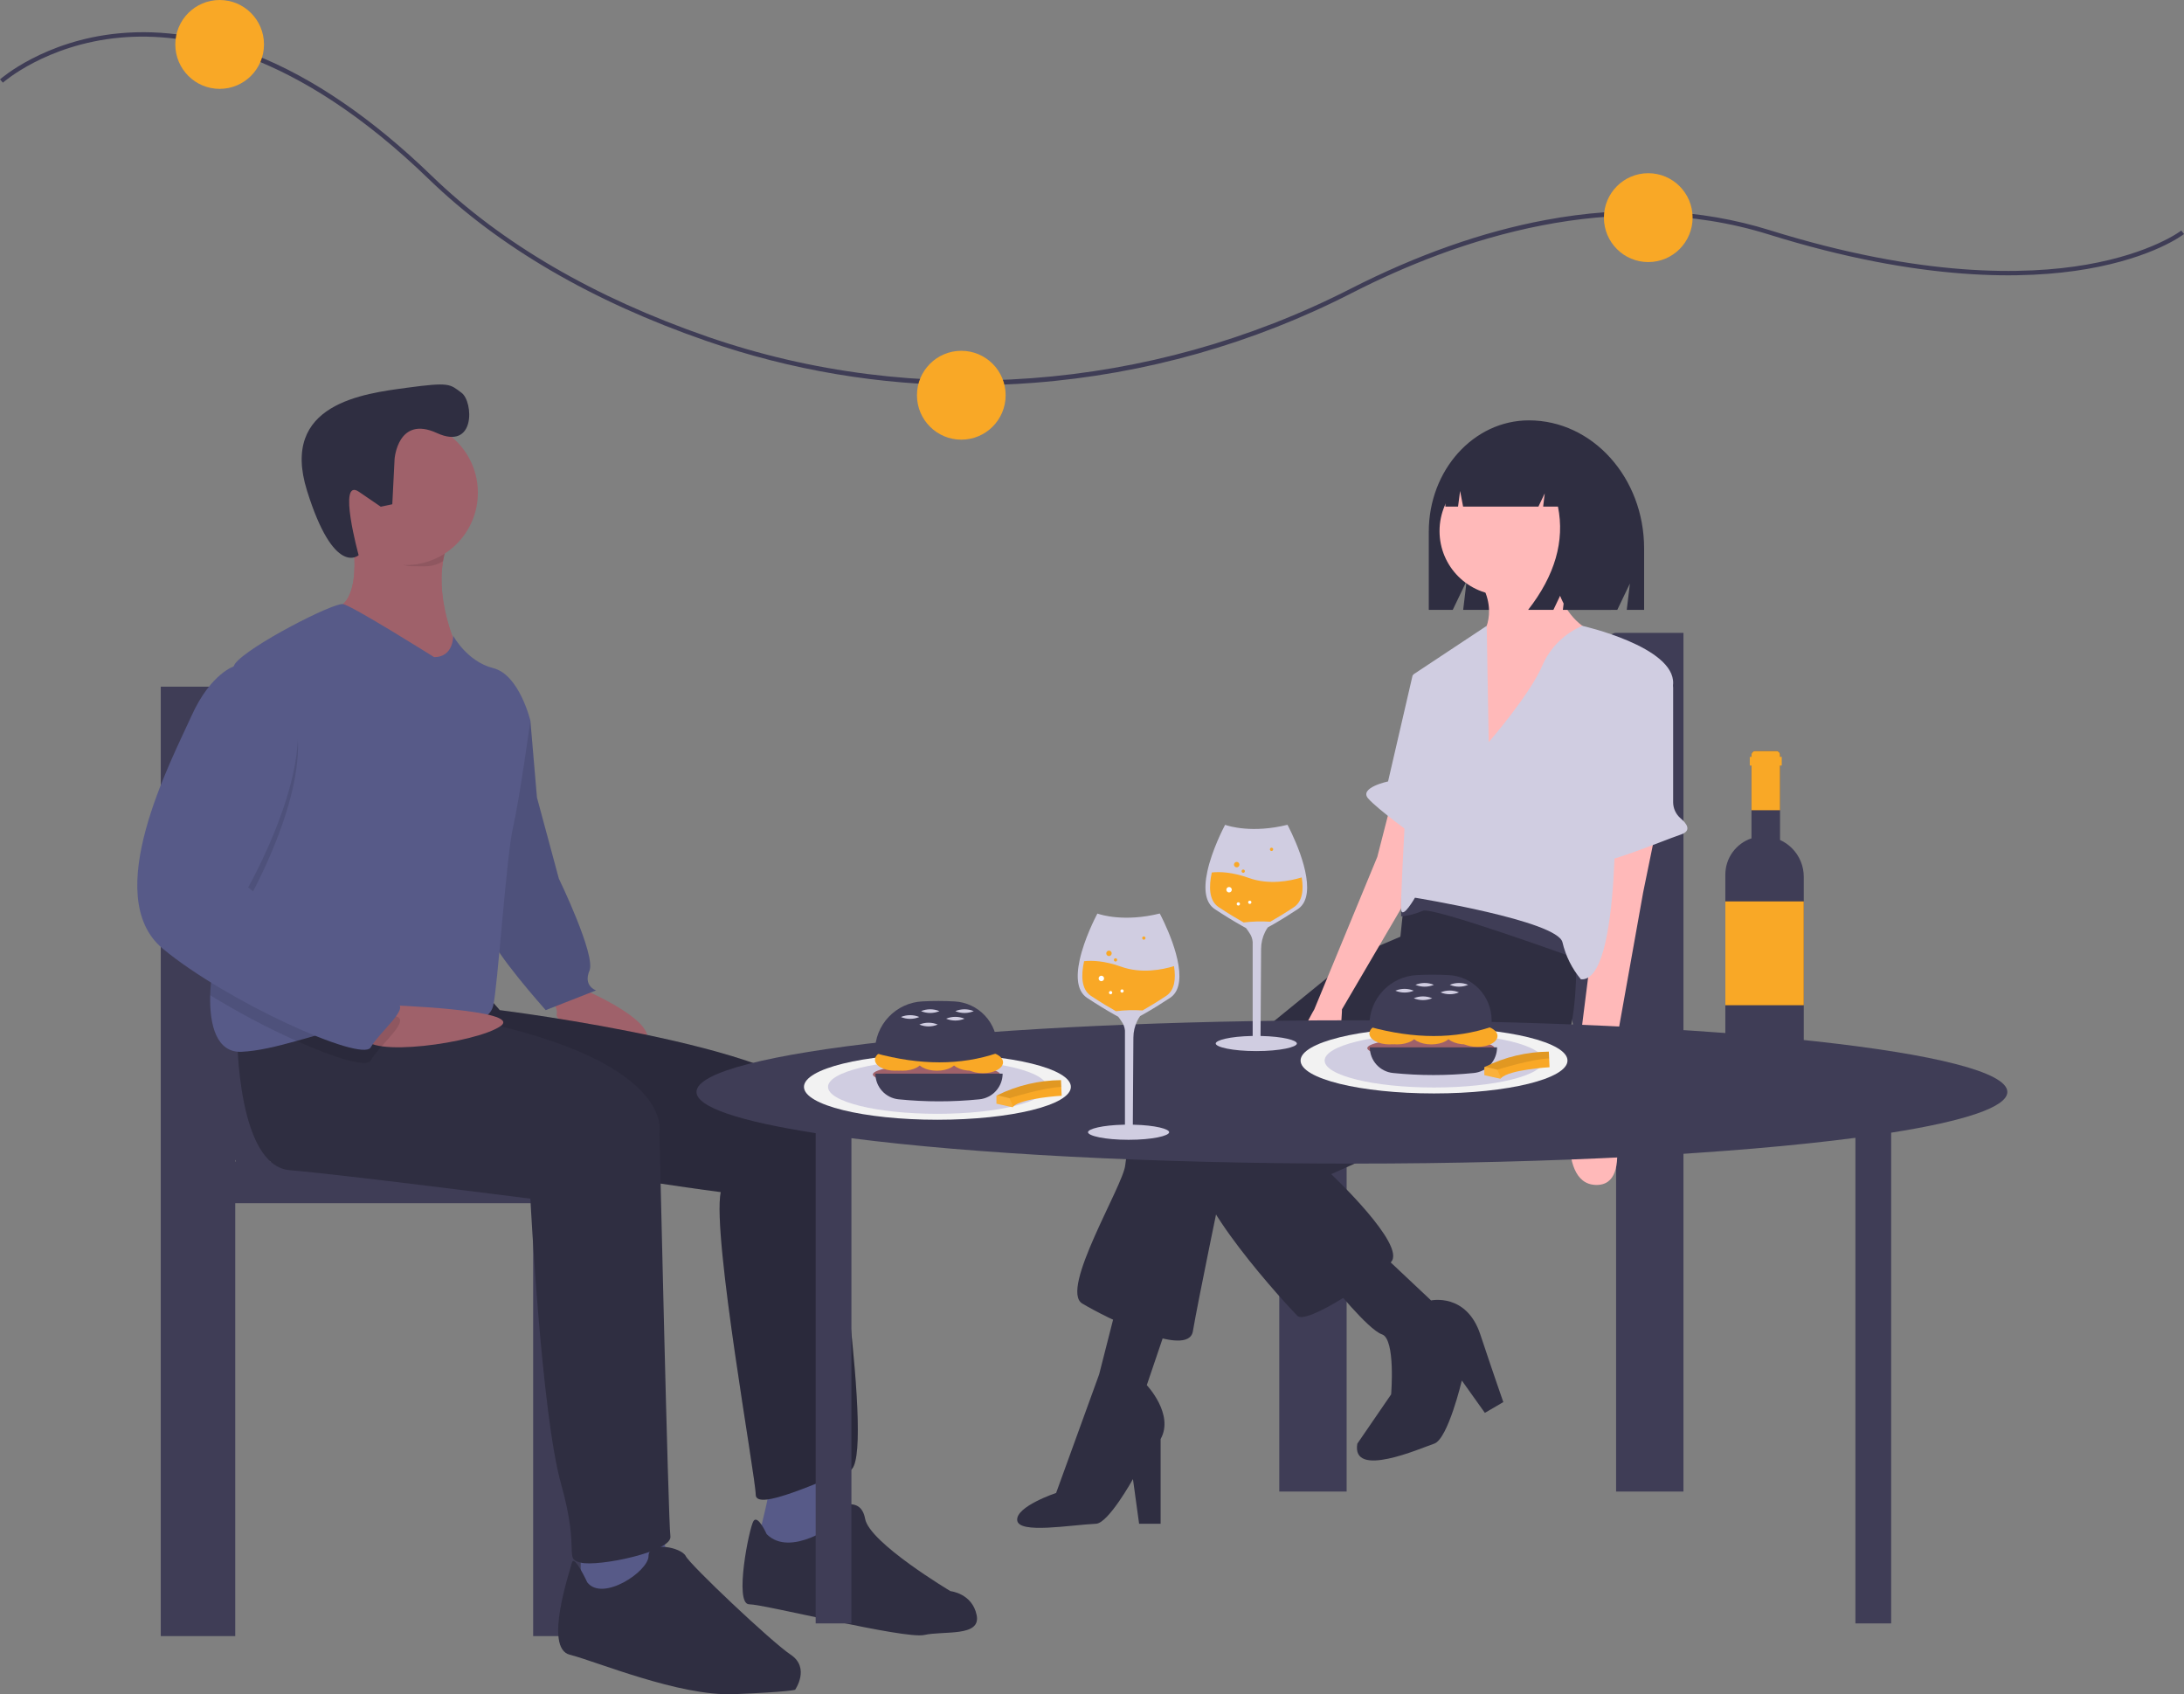 <svg width="379" height="294" viewBox="0 0 379 294" fill="none" xmlns="http://www.w3.org/2000/svg">
<rect x="0" y="0" width="379" height="294" fill="#808080" stroke="none"/>
<g clip-path="url(#clip0_12_371)">
<path d="M168.352 66.852C152.752 66.864 137.26 64.258 122.52 59.142C102.758 52.295 86.569 42.851 74.402 31.072C51.387 8.791 32.518 5.433 20.744 6.539C7.999 7.736 0.58 14.276 0.507 14.342L0 13.776C0.075 13.708 7.646 7.02 20.624 5.786C28.234 5.062 36.193 6.322 44.279 9.532C54.363 13.534 64.675 20.597 74.929 30.525C87.016 42.226 103.111 51.613 122.768 58.423C158.853 70.925 199.522 67.898 234.347 50.118C245.877 44.231 257.274 40.212 268.219 38.174C282.02 35.604 295.109 36.2 307.125 39.947C333.53 48.178 351.565 47.742 362.045 45.927C373.353 43.968 378.483 40.049 378.534 40.009L379 40.61C378.788 40.775 373.667 44.686 362.174 46.677C351.611 48.506 333.447 48.95 306.9 40.673C280.02 32.294 252.796 41.552 234.692 50.796C217.479 59.63 198.683 64.944 179.4 66.426C175.704 66.71 172.022 66.852 168.352 66.852Z" fill="#3F3D56"/>
<path d="M166.819 76.293C171.069 76.293 174.514 72.841 174.514 68.582C174.514 64.324 171.069 60.872 166.819 60.872C162.57 60.872 159.125 64.324 159.125 68.582C159.125 72.841 162.57 76.293 166.819 76.293Z" fill="#F9A826"/>
<path d="M286.03 45.477C290.28 45.477 293.725 42.025 293.725 37.766C293.725 33.508 290.28 30.055 286.03 30.055C281.78 30.055 278.335 33.508 278.335 37.766C278.335 42.025 281.78 45.477 286.03 45.477Z" fill="#F9A826"/>
<path d="M38.117 15.422C42.367 15.422 45.812 11.969 45.812 7.711C45.812 3.452 42.367 0 38.117 0C33.867 0 30.422 3.452 30.422 7.711C30.422 11.969 33.867 15.422 38.117 15.422Z" fill="#F9A826"/>
<path d="M221.999 184.32V258.822H233.689V190.88H280.448V258.822H292.137V109.818H280.448C276.574 109.818 270.628 130.035 270.628 150.349C270.628 165.661 272.413 178.784 274.95 184.32H221.999ZM280.448 184.32H280.334C280.372 184.237 280.41 184.149 280.448 184.062V184.32Z" fill="#3F3D56"/>
<path d="M265.318 72.943C255.723 72.943 247.944 81.593 247.944 92.264V105.822H252.105L254.514 100.799L253.912 105.822H280.657L282.847 101.255L282.3 105.822H285.311V95.177C285.311 82.897 276.36 72.943 265.318 72.943Z" fill="#2F2E41"/>
<path d="M245.411 161.521L234.743 166.064L197.674 196.262C196.311 197.941 195.476 199.987 195.274 202.142C195.007 205.616 183.807 223.788 187.807 226.194C191.807 228.599 206.208 235.814 207.008 231.004C207.808 226.194 212.075 205.616 212.075 205.616L247.811 173.547L245.411 161.521Z" fill="#2F2E41"/>
<path d="M203.541 226.995L199.008 240.358C199.008 240.358 203.808 245.435 201.408 249.711V264.41H197.674L196.608 256.659C196.608 256.659 192.355 264.312 190.207 264.41C185.704 264.615 176.788 266.22 176.521 263.815C176.255 261.409 183.273 259.065 183.273 259.065L190.74 238.487L193.941 225.927L203.541 226.995Z" fill="#2F2E41"/>
<path d="M273.146 158.047C273.146 158.047 275.546 181.564 268.612 185.84C261.678 190.116 231.01 203.745 231.01 203.745C231.01 203.745 244.077 216.038 241.41 218.978C238.744 221.918 226.743 229.935 225.143 228.332C223.543 226.728 205.675 207.487 207.808 201.34C209.942 195.193 239.544 175.15 239.544 175.15L243.011 162.59L244.077 152.435L255.278 145.219L273.146 158.047Z" fill="#2F2E41"/>
<path d="M260.928 103.292C267.068 103.292 272.045 98.304 272.045 92.151C272.045 85.998 267.068 81.01 260.928 81.01C254.788 81.01 249.81 85.998 249.81 92.151C249.81 98.304 254.788 103.292 260.928 103.292Z" fill="#FFB9B9"/>
<path d="M269.546 96.714C269.546 96.714 269.012 106.87 277.28 110.077C285.547 113.283 256.745 134.128 256.745 134.128V110.878C256.745 110.878 260.478 106.87 256.745 100.723L269.546 96.714Z" fill="#FFB9B9"/>
<path d="M287.28 144.417L285.147 154.84L278.746 190.65C278.746 190.65 284.08 205.883 276.88 205.616C269.679 205.349 273.146 189.047 273.146 189.047L276.88 159.383V147.891L287.28 144.417Z" fill="#FFB9B9"/>
<path d="M241.41 139.34L239.01 148.693L228.076 175.15C228.076 175.15 220.609 187.711 226.743 187.443C232.877 187.176 232.877 175.15 232.877 175.15L245.411 153.771V141.745L241.41 139.34Z" fill="#FFB9B9"/>
<path d="M239.544 217.375L248.344 225.659C248.344 225.659 254.478 224.323 256.878 231.538C259.278 238.754 260.878 243.297 260.878 243.297L257.678 245.168L253.678 239.556C253.678 239.556 251.278 249.711 248.878 250.513C246.477 251.314 234.477 256.659 235.543 250.513L241.41 241.961C241.41 241.961 242.211 232.34 239.81 231.538C237.41 230.737 231.01 222.719 231.01 222.719L239.544 217.375Z" fill="#2F2E41"/>
<path d="M273.569 166.331C273.569 166.331 248.5 157.245 246.9 158.047C245.709 158.574 244.441 158.904 243.144 159.024L243.167 155.374C243.167 155.374 251.434 152.434 255.968 154.305C260.501 156.176 274.369 164.46 274.369 164.46L273.569 166.331Z" fill="#3F3D56"/>
<path d="M258.345 128.784C258.345 128.784 265.545 120.499 267.679 115.421C269.029 112.343 271.506 109.902 274.6 108.601C274.6 108.601 290.614 112.214 290.347 118.628C290.08 125.042 280.213 134.93 280.213 134.93C280.213 134.93 281.547 170.474 274.346 169.939C272.793 168.082 271.697 165.885 271.146 163.525C270.346 159.784 245.544 155.775 245.544 155.775C245.544 155.775 243.411 159.517 243.144 157.913C242.877 156.31 245.277 117.025 245.277 117.025L257.995 108.601L258.345 128.784Z" fill="#D0CDE1"/>
<path d="M288.293 116.047L288.471 116.147C289.041 116.468 289.516 116.934 289.846 117.5C290.176 118.065 290.35 118.708 290.35 119.363L290.347 139.196C290.349 139.735 290.468 140.267 290.696 140.755C290.924 141.244 291.255 141.677 291.666 142.024C292.694 142.9 293.646 144.161 291.68 144.818C288.48 145.887 275.946 151.232 275.679 149.361C275.413 147.491 274.879 145.353 275.679 145.353C276.306 145.353 280.038 126.189 283.036 117.996C283.219 117.494 283.509 117.038 283.885 116.66C284.261 116.281 284.715 115.989 285.215 115.804C285.715 115.619 286.249 115.544 286.781 115.586C287.312 115.628 287.828 115.785 288.293 116.047Z" fill="#D0CDE1"/>
<path d="M248.878 116.089L245.144 117.158L240.877 135.598C240.877 135.598 235.81 136.667 237.41 138.538C239.01 140.408 245.677 145.219 245.677 145.219L248.878 116.089Z" fill="#D0CDE1"/>
<path d="M270.257 78.265C269.421 77.14 268.338 76.223 267.091 75.586C265.844 74.948 264.467 74.607 263.068 74.589H262.727C256.15 74.589 250.819 80.552 250.819 87.909L253.022 87.909L253.378 85.194L253.9 87.909H266.97L268.065 85.612L267.791 87.909H270.362C271.562 93.88 269.838 99.851 265.19 105.822H269.57L271.76 101.229L271.213 105.822H279.562L281.205 95.258C281.205 87.346 276.617 80.637 270.257 78.265Z" fill="#2F2E41"/>
<path d="M46.9 201.534C49.706 195.413 51.679 180.903 51.679 163.973C51.679 141.512 45.105 119.16 40.822 119.16H27.897V283.908H40.822V208.787H92.522V283.908H105.446V201.534H46.9ZM40.822 201.249C40.864 201.345 40.906 201.442 40.948 201.534H40.822V201.249Z" fill="#3F3D56"/>
<path d="M100.772 171.479C100.772 171.479 116.338 177.946 111.403 181.751C106.467 185.555 96.216 177.185 96.596 176.044C96.976 174.903 95.078 172.24 95.078 172.24L100.772 171.479Z" fill="#9F616A"/>
<path d="M87.105 120.499L92.04 125.064L93.179 138.38L96.976 152.456C96.976 152.456 103.43 165.772 102.291 168.435C101.152 171.098 103.43 171.859 103.43 171.859L94.698 175.283C94.698 175.283 85.207 164.63 85.207 162.348C85.207 160.065 87.105 120.499 87.105 120.499Z" fill="#575A88"/>
<path opacity="0.1" d="M87.105 120.499L92.04 125.064L93.179 138.38L96.976 152.456C96.976 152.456 103.43 165.772 102.291 168.435C101.152 171.098 103.43 171.859 103.43 171.859L94.698 175.283C94.698 175.283 85.207 164.63 85.207 162.348C85.207 160.065 87.105 120.499 87.105 120.499Z" fill="black"/>
<path d="M133.802 257.46C133.802 257.46 131.904 266.21 131.524 266.971C131.145 267.732 138.738 270.395 138.738 270.395L147.849 263.928C147.849 263.928 144.053 255.558 144.053 254.036L133.802 257.46Z" fill="#575A88"/>
<path d="M84.068 172.24L86.725 175.283C86.725 175.283 141.775 182.131 142.914 192.784C144.053 203.436 152.025 253.655 147.47 255.177C142.914 256.699 131.144 262.406 131.144 259.362C131.144 256.318 123.551 214.469 125.07 206.86C125.07 206.86 59.39 198.49 57.872 188.979C56.353 179.468 59.39 175.283 59.39 175.283L84.068 172.24Z" fill="#2F2E41"/>
<path opacity="0.1" d="M84.068 172.24L86.725 175.283C86.725 175.283 141.775 182.131 142.914 192.784C144.053 203.436 152.025 253.655 147.47 255.177C142.914 256.699 131.144 262.406 131.144 259.362C131.144 256.318 123.551 214.469 125.07 206.86C125.07 206.86 59.39 198.49 57.872 188.979C56.353 179.468 59.39 175.283 59.39 175.283L84.068 172.24Z" fill="black"/>
<path d="M133.043 266.21C133.043 266.21 131.524 262.786 130.765 263.927C130.006 265.069 127.348 278.385 130.006 278.385C132.663 278.385 156.961 284.472 160.378 283.711C163.795 282.95 170.249 284.091 169.489 280.287C168.73 276.482 164.934 276.102 164.934 276.102C164.934 276.102 150.886 267.732 150.127 263.547C149.368 259.362 145.192 261.645 145.192 261.645V264.308C145.192 264.308 137.219 270.395 133.043 266.21Z" fill="#2F2E41"/>
<path d="M60.909 91.585C60.909 91.585 63.566 104.52 57.872 105.661C52.177 106.802 65.085 114.411 65.085 114.411L73.437 118.977L79.512 112.89C79.512 112.89 74.007 101.666 78.183 93.296C82.359 84.927 60.909 91.585 60.909 91.585Z" fill="#9F616A"/>
<path d="M79.512 112.89L73.437 118.977L65.085 114.411C65.085 114.411 52.177 106.802 57.872 105.661C61.535 104.927 61.74 99.311 61.425 95.4C61.322 94.12 61.15 92.846 60.909 91.585C60.909 91.585 82.359 84.927 78.183 93.296C77.549 94.589 77.108 95.969 76.877 97.39C75.598 104.912 79.512 112.89 79.512 112.89Z" fill="#9F616A"/>
<path d="M100.772 268.493V277.243H115.199L116.338 273.819L114.819 264.688L100.772 268.493Z" fill="#575A88"/>
<path d="M41.167 179.849C41.167 179.849 41.167 202.295 50.279 203.056C59.39 203.817 92.04 208.002 92.04 208.002C92.04 208.002 93.939 245.286 97.355 257.46C100.772 269.634 97.735 270.395 100.772 271.156C103.809 271.917 116.718 269.254 116.338 266.591C115.958 263.928 114.44 196.588 114.44 196.588C114.44 196.588 117.857 182.131 72.298 175.283L41.167 179.849Z" fill="#2F2E41"/>
<path d="M101.911 274.58C101.911 274.58 99.633 269.634 99.254 271.156C98.874 272.678 94.318 285.994 98.874 287.135C103.43 288.276 117.857 294.363 127.348 293.983C136.839 293.603 137.978 293.222 137.978 293.222C137.978 293.222 140.636 289.418 137.219 287.135C133.802 284.852 119.755 271.537 118.996 270.015C118.236 268.493 112.542 267.352 112.542 270.015C112.542 272.678 104.569 278.004 101.911 274.58Z" fill="#2F2E41"/>
<path opacity="0.1" d="M78.183 93.296C77.549 94.589 77.108 95.969 76.877 97.39C74.986 98.535 73.722 98.242 71.349 98.242C67.83 98.242 66.41 93.734 64.136 91.394C63.957 89.222 60.909 91.585 60.909 91.585C60.909 91.585 82.359 84.927 78.183 93.296Z" fill="black"/>
<path d="M70.4 98.052C77.319 98.052 82.929 92.431 82.929 85.497C82.929 78.564 77.319 72.943 70.4 72.943C63.481 72.943 57.872 78.564 57.872 85.497C57.872 92.431 63.481 98.052 70.4 98.052Z" fill="#9F616A"/>
<path d="M92.04 125.064C92.04 125.064 90.142 138.76 89.003 143.706C87.864 148.652 86.346 171.479 85.586 174.522C84.827 177.566 80.271 178.327 71.159 177.185C70.587 177.113 70.012 177.07 69.436 177.056C63.825 176.877 57.405 178.981 51.463 180.632C48.046 181.583 44.785 182.382 41.926 182.512C37.598 182.709 36.33 177.901 36.478 172.696C36.619 167.853 37.989 162.66 39.269 160.826C41.573 157.524 39.307 127.875 40.157 118.098V118.094C40.286 116.603 40.487 115.576 40.787 115.172C43.065 112.129 57.872 104.52 59.531 104.828C61.186 105.136 75.336 114.031 75.336 114.031C78.752 114.031 78.642 110.318 78.642 110.318C78.642 110.318 81.03 114.792 85.586 115.933C90.142 117.075 92.04 125.064 92.04 125.064Z" fill="#575A88"/>
<path d="M66.662 174.386C66.662 174.386 91.117 175.167 86.833 178.078C82.549 180.99 63.566 183.653 63.187 179.848C62.807 176.044 66.662 174.386 66.662 174.386Z" fill="#9F616A"/>
<path opacity="0.1" d="M69.436 177.056C69.516 178.517 65.594 181.808 64.326 184.033C63.623 185.266 58.187 183.642 51.463 180.632C46.303 178.311 41.298 175.661 36.478 172.696C36.619 167.853 37.989 162.66 39.269 160.826C41.573 157.524 39.307 127.875 40.157 118.098V118.094C40.36 117.991 40.571 117.904 40.787 117.835H45.343C60.909 125.064 43.065 156.261 43.065 156.261C43.065 156.261 66.603 175.664 68.882 176.424C69.031 176.453 69.166 176.53 69.267 176.645C69.367 176.759 69.427 176.904 69.436 177.056Z" fill="black"/>
<path d="M45.343 115.553H40.787C40.787 115.553 36.611 116.694 33.194 124.303C29.777 131.912 17.249 155.5 28.259 164.631C39.269 173.761 62.807 184.414 64.326 181.751C65.844 179.088 71.159 174.903 68.882 174.142C66.604 173.381 43.065 153.978 43.065 153.978C43.065 153.978 60.909 122.781 45.343 115.553Z" fill="#575A88"/>
<path d="M68.473 79.655C68.473 79.655 69.022 72.028 75.805 75.138C82.588 78.248 82.145 69.676 80.096 68.162C78.046 66.647 78.111 66.272 70.614 67.285C63.118 68.299 48.563 70.016 53.27 85.121C57.975 100.226 62.238 96.34 62.238 96.34C62.238 96.34 58.497 82.748 62.287 85.337L66.077 87.927L68.078 87.502L68.473 79.655Z" fill="#2F2E41"/>
<path d="M348.344 189.481C348.344 182.614 297.422 177.047 234.606 177.047C171.79 177.047 120.867 182.614 120.867 189.481C120.867 192.142 128.52 194.608 141.547 196.631V281.699H147.751V197.508C168.614 200.203 199.779 201.915 234.606 201.915C269.72 201.915 301.114 200.175 321.978 197.441V281.699H328.182V196.549C340.892 194.542 348.344 192.107 348.344 189.481Z" fill="#3F3D56"/>
<path d="M248.855 189.74C261.645 189.74 272.014 187.185 272.014 184.033C272.014 180.882 261.645 178.327 248.855 178.327C236.065 178.327 225.696 180.882 225.696 184.033C225.696 187.185 236.065 189.74 248.855 189.74Z" fill="#F2F2F2"/>
<path d="M248.855 188.711C259.339 188.711 267.837 186.617 267.837 184.033C267.837 181.45 259.339 179.356 248.855 179.356C238.371 179.356 229.872 181.45 229.872 184.033C229.872 186.617 238.371 188.711 248.855 188.711Z" fill="#D0CDE1"/>
<path d="M162.674 194.306C175.464 194.306 185.833 191.751 185.833 188.599C185.833 185.447 175.464 182.892 162.674 182.892C149.884 182.892 139.515 185.447 139.515 188.599C139.515 191.751 149.884 194.306 162.674 194.306Z" fill="#F2F2F2"/>
<path d="M162.674 193.276C173.158 193.276 181.656 191.182 181.656 188.599C181.656 186.015 173.158 183.921 162.674 183.921C152.19 183.921 143.691 186.015 143.691 188.599C143.691 191.182 152.19 193.276 162.674 193.276Z" fill="#D0CDE1"/>
<path d="M248.316 183.63C254.413 183.63 259.356 182.848 259.356 181.884C259.356 180.919 254.413 180.137 248.316 180.137C242.218 180.137 237.275 180.919 237.275 181.884C237.275 182.848 242.218 183.63 248.316 183.63Z" fill="#9F616A"/>
<path d="M242.433 181.229C244.358 181.229 245.919 180.381 245.919 179.336C245.919 178.291 244.358 177.444 242.433 177.444C240.507 177.444 238.946 178.291 238.946 179.336C238.946 180.381 240.507 181.229 242.433 181.229Z" fill="#F9A826"/>
<path d="M241.125 181.229C243.051 181.229 244.611 180.381 244.611 179.336C244.611 178.291 243.051 177.444 241.125 177.444C239.199 177.444 237.639 178.291 237.639 179.336C237.639 180.381 239.199 181.229 241.125 181.229Z" fill="#F9A826"/>
<path d="M256.378 181.665C258.304 181.665 259.865 180.818 259.865 179.773C259.865 178.728 258.304 177.88 256.378 177.88C254.453 177.88 252.892 178.728 252.892 179.773C252.892 180.818 254.453 181.665 256.378 181.665Z" fill="#F9A826"/>
<path d="M248.389 181.229C250.314 181.229 251.875 180.381 251.875 179.336C251.875 178.291 250.314 177.444 248.389 177.444C246.463 177.444 244.902 178.291 244.902 179.336C244.902 180.381 246.463 181.229 248.389 181.229Z" fill="#F9A826"/>
<path d="M254.344 181.229C256.27 181.229 257.831 180.381 257.831 179.336C257.831 178.291 256.27 177.444 254.344 177.444C252.419 177.444 250.858 178.291 250.858 179.336C250.858 180.381 252.419 181.229 254.344 181.229Z" fill="#F9A826"/>
<path d="M258.848 178.172C252.547 180.314 245.477 180.314 237.639 178.172V177.877C237.637 175.649 238.49 173.506 240.022 171.891C241.553 170.276 243.645 169.313 245.865 169.201C247.734 169.107 249.606 169.109 251.475 169.208C253.472 169.325 255.349 170.203 256.72 171.663C258.091 173.123 258.853 175.054 258.848 177.059V178.172Z" fill="#3F3D56"/>
<path d="M255.754 186.194C251.098 186.665 246.406 186.665 241.749 186.194C240.644 186.085 239.619 185.569 238.873 184.746C238.127 183.922 237.713 182.85 237.711 181.738H259.792C259.79 182.85 259.376 183.922 258.63 184.746C257.884 185.569 256.859 186.085 255.754 186.194Z" fill="#3F3D56"/>
<path d="M245.338 171.912C244.832 172.123 244.288 172.232 243.74 172.232C243.191 172.232 242.648 172.123 242.142 171.912C242.648 171.7 243.191 171.592 243.74 171.592C244.288 171.592 244.832 171.7 245.338 171.912Z" fill="#D0CDE1"/>
<path d="M248.534 173.222C248.027 173.434 247.484 173.542 246.936 173.542C246.387 173.542 245.844 173.434 245.338 173.222C245.844 173.011 246.387 172.902 246.936 172.902C247.484 172.902 248.027 173.011 248.534 173.222Z" fill="#D0CDE1"/>
<path d="M248.824 170.893C248.318 171.104 247.775 171.213 247.226 171.213C246.678 171.213 246.135 171.104 245.628 170.893C246.135 170.681 246.678 170.573 247.226 170.573C247.775 170.573 248.318 170.681 248.824 170.893Z" fill="#D0CDE1"/>
<path d="M254.78 170.893C254.274 171.104 253.731 171.213 253.182 171.213C252.634 171.213 252.091 171.104 251.584 170.893C252.091 170.681 252.634 170.573 253.182 170.573C253.731 170.573 254.274 170.681 254.78 170.893Z" fill="#D0CDE1"/>
<path d="M253.182 172.203C252.676 172.414 252.133 172.523 251.584 172.523C251.036 172.523 250.493 172.414 249.986 172.203C250.493 171.992 251.036 171.883 251.584 171.883C252.133 171.883 252.676 171.992 253.182 172.203Z" fill="#D0CDE1"/>
<path d="M162.514 188.196C168.612 188.196 173.555 187.414 173.555 186.449C173.555 185.484 168.612 184.702 162.514 184.702C156.417 184.702 151.474 185.484 151.474 186.449C151.474 187.414 156.417 188.196 162.514 188.196Z" fill="#9F616A"/>
<path d="M156.631 185.794C158.557 185.794 160.118 184.947 160.118 183.901C160.118 182.856 158.557 182.009 156.631 182.009C154.706 182.009 153.145 182.856 153.145 183.901C153.145 184.947 154.706 185.794 156.631 185.794Z" fill="#F9A826"/>
<path d="M155.324 185.794C157.249 185.794 158.81 184.947 158.81 183.901C158.81 182.856 157.249 182.009 155.324 182.009C153.398 182.009 151.837 182.856 151.837 183.901C151.837 184.947 153.398 185.794 155.324 185.794Z" fill="#F9A826"/>
<path d="M170.577 186.231C172.502 186.231 174.063 185.383 174.063 184.338C174.063 183.293 172.502 182.446 170.577 182.446C168.651 182.446 167.09 183.293 167.09 184.338C167.09 185.383 168.651 186.231 170.577 186.231Z" fill="#F9A826"/>
<path d="M162.587 185.794C164.513 185.794 166.073 184.947 166.073 183.901C166.073 182.856 164.513 182.009 162.587 182.009C160.662 182.009 159.101 182.856 159.101 183.901C159.101 184.947 160.662 185.794 162.587 185.794Z" fill="#F9A826"/>
<path d="M168.543 185.794C170.469 185.794 172.03 184.947 172.03 183.901C172.03 182.856 170.469 182.009 168.543 182.009C166.618 182.009 165.057 182.856 165.057 183.901C165.057 184.947 166.618 185.794 168.543 185.794Z" fill="#F9A826"/>
<path d="M173.046 182.737C166.745 184.88 159.676 184.88 151.837 182.737V182.442C151.836 180.214 152.689 178.071 154.22 176.457C155.752 174.842 157.844 173.878 160.064 173.766C161.933 173.672 163.805 173.674 165.673 173.773C167.671 173.89 169.548 174.769 170.919 176.229C172.29 177.689 173.051 179.62 173.046 181.625V182.737Z" fill="#3F3D56"/>
<path d="M169.953 190.759C165.296 191.23 160.604 191.23 155.948 190.759C154.843 190.65 153.818 190.134 153.072 189.311C152.326 188.488 151.912 187.416 151.91 186.303H173.991C173.989 187.416 173.575 188.488 172.829 189.311C172.082 190.134 171.058 190.65 169.953 190.759Z" fill="#3F3D56"/>
<path d="M159.536 176.477C159.03 176.689 158.487 176.798 157.939 176.798C157.39 176.798 156.847 176.689 156.341 176.477C156.847 176.266 157.39 176.157 157.939 176.157C158.487 176.157 159.03 176.266 159.536 176.477Z" fill="#D0CDE1"/>
<path d="M162.732 177.787C162.226 177.999 161.683 178.108 161.134 178.108C160.586 178.108 160.043 177.999 159.536 177.787C160.043 177.576 160.586 177.467 161.134 177.467C161.683 177.467 162.226 177.576 162.732 177.787Z" fill="#D0CDE1"/>
<path d="M163.023 175.458C162.517 175.67 161.974 175.778 161.425 175.778C160.876 175.778 160.333 175.67 159.827 175.458C160.333 175.247 160.876 175.138 161.425 175.138C161.974 175.138 162.517 175.247 163.023 175.458Z" fill="#D0CDE1"/>
<path d="M168.979 175.458C168.473 175.67 167.929 175.778 167.381 175.778C166.832 175.778 166.289 175.67 165.783 175.458C166.289 175.247 166.832 175.138 167.381 175.138C167.929 175.138 168.473 175.247 168.979 175.458Z" fill="#D0CDE1"/>
<path d="M167.381 176.769C166.875 176.98 166.332 177.089 165.783 177.089C165.234 177.089 164.691 176.98 164.185 176.769C164.691 176.557 165.234 176.448 165.783 176.448C166.332 176.448 166.875 176.557 167.381 176.769Z" fill="#D0CDE1"/>
<path d="M268.778 182.487L268.831 183.665L268.899 185.194C268.899 185.194 261.894 185.591 260.483 187.085C260.45 187.117 260.42 187.152 260.393 187.189L257.587 186.573L257.58 185.188C257.58 185.188 257.619 185.166 257.694 185.126C257.711 185.117 257.733 185.105 257.754 185.094C261.188 183.409 264.955 182.518 268.778 182.487Z" fill="#F9A826"/>
<path opacity="0.1" d="M268.778 182.487L268.831 183.665C265.725 183.762 259.846 185.617 259.846 185.617L257.694 185.126C261.142 183.419 264.932 182.517 268.778 182.487Z" fill="black"/>
<path opacity="0.1" d="M257.754 185.094L259.846 185.617L260.483 187.085C260.45 187.117 260.42 187.152 260.393 187.189L257.587 186.573L257.58 185.188C257.58 185.188 257.619 185.166 257.694 185.126C257.711 185.117 257.732 185.105 257.754 185.094Z" fill="white"/>
<path d="M184.115 187.433L184.169 188.612L184.237 190.14C184.237 190.14 177.232 190.537 175.82 192.031C175.788 192.063 175.758 192.098 175.73 192.135L172.924 191.519L172.917 190.134C172.917 190.134 172.956 190.112 173.031 190.072C173.049 190.063 173.07 190.051 173.092 190.04C176.525 188.355 180.292 187.464 184.115 187.433Z" fill="#F9A826"/>
<path opacity="0.1" d="M184.115 187.433L184.169 188.612C181.062 188.708 175.183 190.563 175.183 190.563L173.031 190.072C176.48 188.365 180.269 187.463 184.115 187.433Z" fill="black"/>
<path opacity="0.1" d="M173.092 190.04L175.184 190.563L175.82 192.031C175.788 192.063 175.758 192.098 175.73 192.135L172.924 191.519L172.917 190.134C172.917 190.134 172.956 190.112 173.031 190.072C173.049 190.063 173.07 190.051 173.092 190.04Z" fill="white"/>
<path d="M310.968 147.189C310.37 146.591 309.67 146.106 308.9 145.757V130.974C308.9 130.801 308.831 130.635 308.709 130.512C308.586 130.39 308.421 130.321 308.248 130.321H304.596C304.423 130.321 304.257 130.39 304.135 130.512C304.012 130.635 303.944 130.801 303.944 130.974V145.474C302.623 145.912 301.475 146.757 300.66 147.887C299.846 149.016 299.408 150.375 299.407 151.768V183.48C299.407 183.861 299.482 184.239 299.628 184.592C299.774 184.944 299.987 185.264 300.257 185.534C300.526 185.804 300.846 186.018 301.197 186.164C301.549 186.31 301.926 186.385 302.307 186.385H310.13C310.895 186.385 311.629 186.081 312.171 185.538C312.712 184.996 313.016 184.26 313.016 183.493V152.142C313.017 151.222 312.837 150.311 312.485 149.461C312.134 148.611 311.618 147.839 310.968 147.189Z" fill="#3F3D56"/>
<path d="M313.016 156.417H299.407V174.432H313.016V156.417Z" fill="#F9A826"/>
<path d="M309.194 131.331H308.9V130.974C308.9 130.801 308.831 130.635 308.709 130.512C308.586 130.39 308.421 130.321 308.248 130.321H304.596C304.423 130.321 304.257 130.39 304.134 130.512C304.012 130.635 303.943 130.801 303.943 130.974V131.331H303.649V132.846H303.943V140.591H308.9V132.846H309.194V131.331Z" fill="#F9A826"/>
<path d="M202.004 160.02C201.643 159.25 201.359 158.705 201.26 158.518C195.151 160.028 191.075 158.752 190.433 158.526C190.118 159.121 188.156 162.923 187.363 166.568C186.647 169.856 187.062 172.06 188.599 173.119L188.644 173.152L188.654 173.159C190.351 174.279 191.969 175.27 193.463 176.106C193.664 176.219 193.854 176.323 194.033 176.42L194.052 176.43L194.065 176.447C194.27 176.706 194.461 176.976 194.637 177.256C194.968 177.719 195.168 178.262 195.218 178.828V195.159L195.115 195.161C191.218 195.24 188.806 195.902 188.806 196.47C188.806 197.093 191.698 197.786 195.848 197.786C199.998 197.786 202.89 197.093 202.89 196.47C202.89 195.911 200.519 195.253 196.689 195.164L196.585 195.161L196.682 180.056C196.684 179.033 196.921 178.024 197.375 177.108C197.452 176.954 197.536 176.805 197.622 176.663C197.692 176.55 197.765 176.439 197.841 176.335L197.855 176.315L197.876 176.304C198.068 176.199 198.271 176.085 198.487 175.963L198.512 175.949C199.927 175.148 201.451 174.21 203.042 173.158C204.464 172.219 204.958 170.322 204.513 167.518C204.089 164.845 202.914 161.965 202.004 160.02Z" fill="#D0CDE1"/>
<path d="M202.368 172.816C200.7 173.918 199.322 174.745 198.268 175.341H198.267C196.73 175.235 195.186 175.279 193.658 175.47C192.578 174.866 191.12 174 189.328 172.816C189.311 172.805 189.294 172.793 189.277 172.781V172.78C187.633 171.646 187.592 169.246 188.127 166.791C189.487 166.64 191.657 166.706 194.572 167.75C198.024 168.986 201.638 168.287 203.732 167.651C204.076 169.817 203.866 171.826 202.368 172.816Z" fill="#F9A826"/>
<path d="M192.446 165.903C192.707 165.903 192.919 165.691 192.919 165.43C192.919 165.168 192.707 164.956 192.446 164.956C192.185 164.956 191.974 165.168 191.974 165.43C191.974 165.691 192.185 165.903 192.446 165.903Z" fill="#F9A826"/>
<path d="M191.123 170.259C191.384 170.259 191.596 170.047 191.596 169.786C191.596 169.524 191.384 169.312 191.123 169.312C190.862 169.312 190.651 169.524 190.651 169.786C190.651 170.047 190.862 170.259 191.123 170.259Z" fill="white"/>
<path d="M193.58 166.85C193.737 166.85 193.864 166.723 193.864 166.566C193.864 166.409 193.737 166.282 193.58 166.282C193.424 166.282 193.297 166.409 193.297 166.566C193.297 166.723 193.424 166.85 193.58 166.85Z" fill="#F9A826"/>
<path d="M194.714 172.248C194.871 172.248 194.998 172.121 194.998 171.964C194.998 171.807 194.871 171.68 194.714 171.68C194.558 171.68 194.431 171.807 194.431 171.964C194.431 172.121 194.558 172.248 194.714 172.248Z" fill="white"/>
<path d="M192.73 172.532C192.886 172.532 193.013 172.405 193.013 172.248C193.013 172.091 192.886 171.964 192.73 171.964C192.573 171.964 192.446 172.091 192.446 172.248C192.446 172.405 192.573 172.532 192.73 172.532Z" fill="white"/>
<path d="M198.494 163.062C198.651 163.062 198.778 162.935 198.778 162.778C198.778 162.621 198.651 162.494 198.494 162.494C198.337 162.494 198.211 162.621 198.211 162.778C198.211 162.935 198.337 163.062 198.494 163.062Z" fill="#F9A826"/>
<path d="M224.167 144.625C223.807 143.855 223.523 143.31 223.423 143.123C217.314 144.633 213.239 143.357 212.596 143.131C212.282 143.726 210.319 147.528 209.526 151.173C208.81 154.461 209.226 156.665 210.762 157.724L210.808 157.757L210.818 157.764C212.514 158.884 214.132 159.875 215.627 160.711C215.828 160.824 216.018 160.928 216.196 161.025L216.215 161.035L216.229 161.052C216.434 161.311 216.625 161.581 216.801 161.861C217.131 162.324 217.331 162.867 217.381 163.433V179.764L217.278 179.766C213.382 179.845 210.97 180.507 210.97 181.075C210.97 181.698 213.862 182.391 218.012 182.391C222.162 182.391 225.054 181.698 225.054 181.075C225.054 180.516 222.683 179.858 218.852 179.769L218.749 179.766L218.845 164.661C218.847 163.638 219.085 162.629 219.539 161.713C219.616 161.559 219.699 161.41 219.786 161.268C219.855 161.155 219.929 161.044 220.004 160.94L220.018 160.92L220.039 160.909C220.231 160.804 220.435 160.69 220.65 160.568L220.676 160.554C222.09 159.753 223.614 158.815 225.206 157.763C226.627 156.824 227.122 154.927 226.677 152.123C226.252 149.45 225.078 146.57 224.167 144.625Z" fill="#D0CDE1"/>
<path d="M224.532 157.421C222.863 158.523 221.485 159.35 220.432 159.945H220.431C218.894 159.84 217.35 159.884 215.821 160.075C214.741 159.471 213.284 158.604 211.491 157.421C211.474 157.409 211.457 157.398 211.44 157.386V157.385C209.796 156.251 209.755 153.851 210.29 151.396C211.651 151.245 213.821 151.311 216.736 152.354C220.188 153.59 223.802 152.891 225.896 152.256C226.24 154.422 226.03 156.431 224.532 157.421Z" fill="#F9A826"/>
<path d="M214.61 150.508C214.871 150.508 215.082 150.296 215.082 150.035C215.082 149.773 214.871 149.561 214.61 149.561C214.349 149.561 214.137 149.773 214.137 150.035C214.137 150.296 214.349 150.508 214.61 150.508Z" fill="#F9A826"/>
<path d="M213.287 154.864C213.548 154.864 213.759 154.652 213.759 154.39C213.759 154.129 213.548 153.917 213.287 153.917C213.026 153.917 212.814 154.129 212.814 154.39C212.814 154.652 213.026 154.864 213.287 154.864Z" fill="white"/>
<path d="M215.744 151.455C215.9 151.455 216.027 151.328 216.027 151.171C216.027 151.014 215.9 150.887 215.744 150.887C215.587 150.887 215.46 151.014 215.46 151.171C215.46 151.328 215.587 151.455 215.744 151.455Z" fill="#F9A826"/>
<path d="M216.878 156.853C217.034 156.853 217.161 156.725 217.161 156.569C217.161 156.412 217.034 156.284 216.878 156.284C216.721 156.284 216.594 156.412 216.594 156.569C216.594 156.725 216.721 156.853 216.878 156.853Z" fill="white"/>
<path d="M214.893 157.137C215.05 157.137 215.177 157.01 215.177 156.853C215.177 156.696 215.05 156.569 214.893 156.569C214.737 156.569 214.61 156.696 214.61 156.853C214.61 157.01 214.737 157.137 214.893 157.137Z" fill="white"/>
<path d="M220.658 147.667C220.814 147.667 220.941 147.54 220.941 147.383C220.941 147.226 220.814 147.099 220.658 147.099C220.501 147.099 220.374 147.226 220.374 147.383C220.374 147.54 220.501 147.667 220.658 147.667Z" fill="#F9A826"/>
</g>
<defs>
<clipPath id="clip0_12_371">
<rect width="379" height="294" fill="white"/>
</clipPath>
</defs>
</svg>
